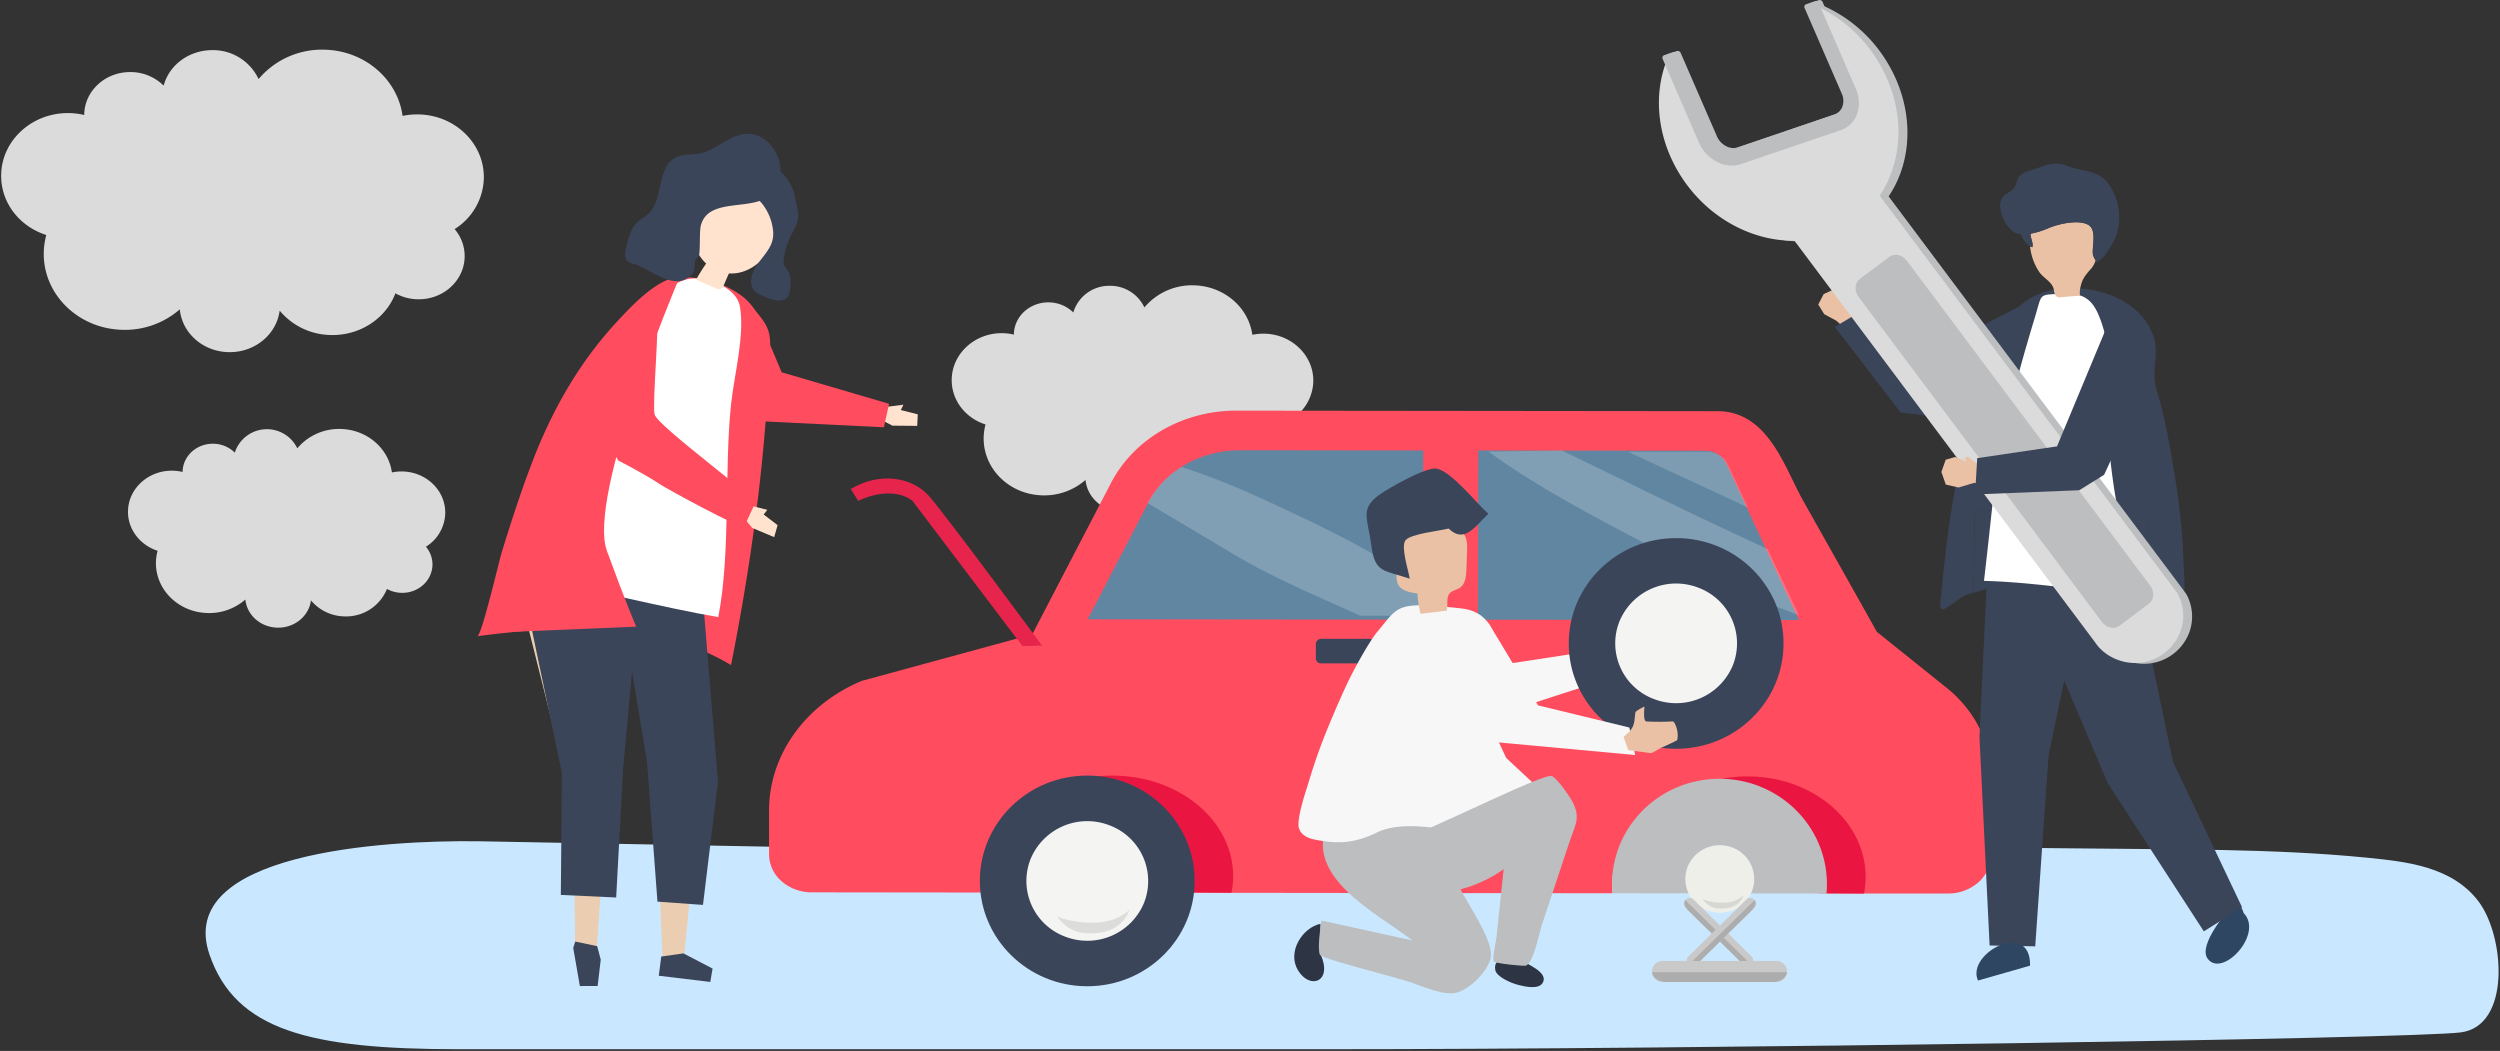 <?xml version="1.0" encoding="UTF-8"?> <svg xmlns="http://www.w3.org/2000/svg" viewBox="0 0 1080 454"><rect x="0" y="0" width="1080" height="454" fill="#333333" stroke="none"/> <defs> <style>.a{fill:#c9e8ff;}.b{fill:#dbdbdb;}.c{fill:#ffe3ce;}.d{fill:#ff4d5f;}.e{fill:#ebceb1;}.f{fill:#3b455a;}.g{fill:#fff;}.h{fill:#6086a1;}.i{opacity:0.2;}.j{fill:#f4f4f2;}.k{fill:#ea1540;}.l{opacity:0.1;isolation:isolate;}.m{fill:#bcbec0;}.n{fill:#efefea;}.o{fill:#e7254c;}.p{fill:#eac1a4;}.q{fill:#2e4661;}.r{fill:#2d3544;}.s{fill:#f7f7f7;}.t{fill:#c9c9c9;}.u{fill:#adadad;}</style> </defs> <title>help-end</title> <path class="a" d="M1063,446c-21.78,2.74-328.12,7.26-490.4,7.26H198c-64.28,0-96.23-8.17-107.48-40.83-15.09-43.82,74.51-49.59,116.43-49,42.17.62,299,6.17,399.72,6.17,97.21,0,194-4.37,291.17-3.09,40.24.53,84.52,0,124.53,4,16.62,1.68,37.08,3.58,48.63,19.28C1082.09,405,1084.73,443.24,1063,446Z"></path> <path class="b" d="M546.56,144.16a22.93,22.93,0,0,0-5.54.48c-1.61-11.7-12-20.94-25-21.37a26.82,26.82,0,0,0-21.64,9.54,16.29,16.29,0,0,0-15.16-9.34A16.12,16.12,0,0,0,463.67,135a15.23,15.23,0,0,0-10.25-4.37c-8.21-.28-15.11,5.75-15.41,13.47v.45a22.93,22.93,0,0,0-4.5-.61c-11.91-.4-21.92,8.38-22.36,19.53-.36,9.16,5.81,17.13,14.6,19.9a23.31,23.31,0,0,0-.79,5.15c-.53,13.61,10.74,25,25.13,25.47a27.07,27.07,0,0,0,18.85-6.65c.77,7.83,7.83,13.92,16.36,13.82,8.26-.09,15-6,16-13.47a22,22,0,0,0,16.27,7.85c9.68.32,18.1-5.39,21.15-13.55a15.5,15.5,0,0,0,7,1.91c8.21.28,15.11-5.75,15.41-13.47a13.37,13.37,0,0,0-3.27-9.26,20,20,0,0,0,9.48-16.05C567.75,154,558.46,144.56,546.56,144.16Zm-12.27,37.53-.08-.09.1.06Z"></path> <polygon class="c" points="385.54 183.88 396.24 183.98 396.47 178.99 389.15 177.14 390.28 174.84 381.11 175.97 380.22 181.13 385.54 183.88"></polygon> <polygon class="d" points="329.9 142.34 337.68 160.83 384.09 174.45 381.84 184.58 323.79 181.75 293.56 134.93 311.48 127.23 329.9 142.34"></polygon> <path class="d" d="M293.87,119.75h-.58c-9.21.44-20.37,12.28-26.83,19.3-16.68,18.07-28.33,38.78-37.05,61.94-4.72,12.47-8.84,25.14-12.73,37.88-1.08,3.52-8.61,35.71-10.45,35.95,18.75-2.35,37.63-4.18,56.31-2.92s37.25,5.76,53.27,15.42c8.2-41.31,14.26-84.06,16.24-126,.24-5,1-10.17.54-15.11-.56-5.73-3.44-8.31-6.71-12.66a28.9,28.9,0,0,0-3.62-4.22C315,122.83,303.52,119.45,293.87,119.75Z"></path> <polygon class="e" points="228.44 272.04 247.96 349.72 248.4 406.98 257.87 408.99 261.58 355.74 270.88 258.21 228.44 272.04"></polygon> <polygon class="f" points="257.99 408.75 259.52 414.56 258.18 425.95 250.5 425.97 247.63 409.5 248.51 406.75 257.99 408.75"></polygon> <polygon class="e" points="302.95 251.53 304.67 318.65 295.54 413.44 286.19 414.13 282.83 327.21 263.78 248.42 302.95 251.53"></polygon> <polygon class="f" points="295.25 411.87 307.84 418.42 306.84 424.2 284.59 421.52 285.66 413.22 295.25 411.87"></polygon> <polygon class="f" points="303.8 260.19 310.14 337.74 303.69 390.92 284.02 389.51 279.51 329.05 268.56 263.13 266.48 252.86 302.99 253.39 303.8 260.19"></polygon> <polygon class="f" points="269.17 332.09 266.19 387.72 242.28 386.61 242.73 333.86 228.84 267.61 232.01 249.09 276.61 251.35 269.17 332.09"></polygon> <path class="g" d="M310.29,266.58c-22.6-3.78-59.21-13.08-81.81-16.91,11.82-38.5,30.65-81.29,52.59-115.11,4-6.14,9-12.53,16.06-14,7.63-1.56,21,3.37,22.5,11.75,2.17,12.28-2.33,29.14-3.72,41.56C312.77,201.87,315.75,238.9,310.29,266.58Z"></path> <path class="c" d="M337.26,93.42c3.2-19.52-21.23-24.56-33.35-12.15-8,8.19-7.27,24.76,1.15,32.58q-2.34,3.38-4.38,7l8.32,3.59a3,3,0,0,0,2.68.24,2.83,2.83,0,0,0,.94-1.36l2.25-5.18h.73c6.05.17,11.79-3.36,15.38-8.14S336.3,99.26,337.26,93.42Z"></path> <path class="f" d="M333.94,99.42c.77,6.54-3.24,9.74-6.72,14.82-3.1,4.5-4.46,10.36.79,12.86,3,1.41,8.2,4,11.39,2,2.42-1.47,2.36-7.62,1.8-10.17-.43-2-2.29-3.29-2.66-5.25a6.84,6.84,0,0,1,.09-2.46,35,35,0,0,1,3.05-9.53,35,35,0,0,0,2.83-6.17c.87-3.19-.58-7.42-1.15-10.64-1.08-6-7-15-14-11.93a9.44,9.44,0,0,0-3.7,3.69,8.3,8.3,0,0,0-1.38,2.89c-.85,4.25,2.68,5.74,4.83,8.3A22.4,22.4,0,0,1,333.94,99.42Z"></path> <path class="f" d="M302.79,97.33c-.84,3.13,0,13.1-1.21,13.78-3.3,1.85,1.14,6.29-5.68,9.63s-16.32-5.29-22.29-6.8a5.35,5.35,0,0,1-2.53-1.14c-1.46-1.42-1.08-3.91-.59-6,1-4,2.1-8.28,5.06-11,1.38-1.24,3.06-2,4.43-3.29,6.6-6,3.78-19.54,11.31-24.13,3.36-2,7.55-1.37,11.35-2.18,6.62-1.4,11.9-7.29,18.6-8.24,12.64-1.78,21.23,16,12.12,25.71C326,91.72,306.18,84.71,302.79,97.33Z"></path> <path class="d" d="M292.64,122s-39.07,92.4-30.45,116,12.65,32.71,12.65,32.71L215,273.21S253.2,138.18,292.64,122Z"></path> <path class="d" d="M860,369.67a15.52,15.52,0,0,1-5.42,11.58A19.71,19.71,0,0,1,841.5,386L789.06,386a33.46,33.46,0,0,0,.19-3.52c0-22.31-20.71-40.43-46.34-40.46s-46.43,18-46.46,40.36q0,1.79.17,3.52l-346-.41a19.7,19.7,0,0,1-13-4.81,15.5,15.5,0,0,1-5.39-11.6V349.84c.15-23.85,15.71-45.51,40-55.68l69.67-19h3.47l34.58-66.52c9.93-19.1,31-31.26,54.06-31.24l207.87.23c21.87,0,29,24.14,36.83,38.23l27,48,5.1,9.11,30.67,24.61c11.86,9.75,18.61,23.46,18.61,37.82Z"></path> <path class="h" d="M638.47,267.71l138.69.15-31.4-67.59a10,10,0,0,0-9.16-5.56l-98-.11Z"></path> <path class="h" d="M614.85,194.59l-79.45-.09c-17,.09-32.43,9-39.42,22.78l-26.11,50.25,144.87.16Z"></path> <g class="i"> <path class="j" d="M749.55,216.63l5.52,2.59-8.59-18.5a10,10,0,0,0-9.16-5.56h-34C718.71,202.38,734.17,209.45,749.55,216.63Z"></path> <path class="g" d="M589.79,237.4c-10.7-5.89-21.78-11.32-32.94-16.56-11.33-5.31-22.75-10.63-34.59-15-3.9-1.45-7.85-2.79-11.79-4.15A40.44,40.44,0,0,0,496,216.89l-.25.47c12,7.12,24,14.16,35.89,21.34,17.59,10.63,37,18.68,56,27.31H614.7V253.1C606.45,247.89,598.5,242.19,589.79,237.4Z"></path> <path class="g" d="M752.21,231.89c-25.44-11.75-52.19-25.09-77.37-37.24l-31.86.4c21.81,16,49.38,30.16,73.73,42.94,14.64,7.68,29.59,15,44.9,21.62,5,2.19,10.28,4.17,15.54,6.17l-13.59-28.6Q757.91,234.53,752.21,231.89Z"></path> </g> <path class="k" d="M532,385.65a36.45,36.45,0,0,0,.72-7.14c0-24-23.3-43.44-52.11-43.44a59.36,59.36,0,0,0-30.22,8,99.92,99.92,0,0,1,46.16,23.84A78.75,78.75,0,0,1,512,385.51Z"></path> <path class="k" d="M805.26,386a37.33,37.33,0,0,0,.7-7.14c0-24-22.75-43.44-50.88-43.44a56.9,56.9,0,0,0-29.48,8c17.34,3.68,32.62,12.42,45.08,23.84a78.39,78.39,0,0,1,15.11,18.62Z"></path> <ellipse class="f" cx="469.7" cy="380.55" rx="45.51" ry="46.4" transform="translate(88.57 849.79) rotate(-89.93)"></ellipse> <path class="j" d="M460.16,404.63a25.68,25.68,0,0,1-15-33.41,26.5,26.5,0,0,1,34.09-14.7,25.68,25.68,0,0,1,15,33.44A26.5,26.5,0,0,1,460.16,404.63Z"></path> <path class="l" d="M474.31,398.56c5-.37,10.11-2.11,13.67-5.61a15.11,15.11,0,0,1-10.2,9.44,25,25,0,0,1-4.89.7,25.5,25.5,0,0,1-5.23-.09,15.5,15.5,0,0,1-11.18-7.61c.74,1.31,5.9,2.24,7.19,2.47A42.79,42.79,0,0,0,474.31,398.56Z"></path> <path class="m" d="M789.23,382a39.41,39.41,0,0,1-.19,4l-92.44-.11c-.12-1.3-.17-2.63-.17-4,0-25.13,20.83-45.48,46.46-45.46S789.27,356.87,789.23,382Z"></path> <path class="n" d="M737.57,393.31a14.5,14.5,0,0,1-8.5-18.89,15,15,0,0,1,19.25-8.3,14.5,14.5,0,0,1,8.5,18.89A15,15,0,0,1,737.57,393.31Z"></path> <path class="l" d="M745.56,389.88a12.28,12.28,0,0,0,7.72-3.16,8.5,8.5,0,0,1-5.76,5.31,14.17,14.17,0,0,1-2.76.4,14.4,14.4,0,0,1-3,0,8.75,8.75,0,0,1-6.32-4.3c.42.74,3.33,1.27,4.06,1.4A24.16,24.16,0,0,0,745.56,389.88Z"></path> <rect class="f" x="575.74" y="268.66" width="10.63" height="25.23" rx="2.14" ry="2.14" transform="translate(299.08 861.99) rotate(-89.93)"></rect> <path class="o" d="M450.19,278.91s-41.56-56.34-48.8-64.56-21.15-10.65-33.86-3.12l3.22,5.14s13.9-7.23,23.45,0l47.52,62.79Z"></path> <polygon class="p" points="804.21 139.02 799.51 135.28 799.05 130.07 797.87 129.6 797.23 131 795.58 126.79 792.32 124.98 787.82 127.05 785.49 131.55 788.05 135.71 793.23 138.51 799.42 143.9 804.21 139.02"></polygon> <polygon class="f" points="803.31 134.88 829.72 154.3 877.9 129.56 883.44 160.1 834.81 179.82 821.09 178.23 792.66 141.19 803.31 134.88"></polygon> <path class="f" d="M912.31,219.32c-1.73-8.44-3.08-16.24-3.21-20.47-.37-12.71-2-54.71-2-54.71l-8-16.06h-1.16a10.83,10.83,0,0,1,.13-3.5c14,.83,28.41,8,32.43,21.44a16.44,16.44,0,0,1,.68,3.38c.56,6.88-1.59,12,.44,18.89,1.76,6,3.35,12.11,4.52,18.25,1.69,8.9,3.26,17.76,4.5,26.59a267.41,267.41,0,0,1,2.61,29.28c0,1.07.26,4.07.38,7.65.26,7.5.09,17.54-3.13,17.94a3.22,3.22,0,0,1-1.72-.44c-4.15-2-7.4-4.55-11.06-6.8l-.2-39.13Z"></path> <path class="f" d="M838.3,259.53c.82-8.33,1.68-16.65,2.72-25,2.09-16.57,4.92-33.06,9.72-49.11,1.83-6.12,3.95-12.16,6.06-18.2l7.73-22.05c3.2-9.13,8.59-15.57,18-18.77a36.12,36.12,0,0,1,5.3-1.33,5.41,5.41,0,0,1,.11.59,4.72,4.72,0,0,0,.94,2.48l-6.21.06s-17.51,60-18.15,70.34c-.25,3.93-1.06,12.51-2,21.55l-9.51,1.37-.41,34.58-1.59.43c-3,.78-5.47,2.94-8,4.63C839.4,263.65,837.8,264.64,838.3,259.53Z"></path> <path class="q" d="M969.25,394.44c8.87,9.06-9.44,28.41-15.61,19.61-4.11-5.88,8.52-20.67,12.76-25.36C967.27,390.39,968.8,392.6,969.25,394.44Z"></path> <polygon class="f" points="968.57 391.92 938.71 329.05 922.8 252.91 915.44 238.03 874.41 249.82 877.97 261.57 910.6 338.4 952.06 402.35 968.57 391.92"></polygon> <polygon class="f" points="859.38 228.35 855.13 318.38 859.51 408.45 879.22 408.82 884.97 326.37 902.07 244.19 859.38 228.35"></polygon> <path class="q" d="M877,417.16l-22.51,6.43C849.17,411.89,877.3,397,877,417.16Z"></path> <path class="f" d="M862.6,220.11c-1.44,14.31-3.1,29.77-3.1,29.77s7.69.18,18.8.94h-2.46c-7.73-.07-15.75,3.15-23.16,5.24l.41-34.58Z"></path> <path class="f" d="M914.49,255.24c5.3.27,6-.69,6-.69s-4.78-18.84-8.14-35.23l15.11,2.18.2,39.13a39.79,39.79,0,0,0-4.05-2.21A52.31,52.31,0,0,0,914.49,255.24Z"></path> <path class="g" d="M860.47,220.46c3.1-29.1,10.21-55.65,18.7-83.68,3.08-10.17,1.39-9.26,10.9-9.89,11.59-.77,15.21,3.39,18.79,15.74,3,10.39,1,24.9,1.45,35.71a267.12,267.12,0,0,0,6.84,52.6c3.42,14.39,13.76,26.77-5.21,25-18.34-1.7-36.33-4.52-54.85-5Q858.85,235.71,860.47,220.46Z"></path> <path class="p" d="M877.94,106.78c.38-1.54-.35-3.1-.7-4.65a4.28,4.28,0,0,1-.08-1.2,35.44,35.44,0,0,0,7.67-2.37c4.28-1.83,12.61-3.78,17-1.61,3.51,1.71,2.44,7.16,2.26,10.61a9.26,9.26,0,0,0,.09,2.65,11.33,11.33,0,0,0,1.12,2.24,9.44,9.44,0,0,1-2.08,3.78c-2.83,3.12-3.78,4.65-4.54,8.16a10.27,10.27,0,0,0-.12,3.32h-.3c-1.95.23-5.78.45-7.73.68a3.57,3.57,0,0,1-1.5,0,1.89,1.89,0,0,1-.63-.36l-.21-.21a4.45,4.45,0,0,1-.88-2.36,5.14,5.14,0,0,0-.1-.55c-.76-3.21-4.37-4.66-6.32-7.5A24.62,24.62,0,0,1,877,106.6v-.2A5.74,5.74,0,0,0,877.94,106.78Z"></path> <path class="f" d="M866.42,84c1.45-.94,3.13-1.76,4-3.29.69-1.19.78-2.65,1.46-3.85,1.23-2.15,3.9-2.83,6.22-3.52,5.81-1.83,8.93-3.94,15.11-1.6,4.37,1.66,10,1.89,14.08,4.32a14.06,14.06,0,0,1,4.32,4.46c4.1,6.29,5.08,15.11,2.42,21.72a26.6,26.6,0,0,1-2.17,4.11c-1.62,2.59-3.36,5.76-6.23,7a3,3,0,0,0-.26-.85,11.33,11.33,0,0,1-1.12-2.24,9.26,9.26,0,0,1-.09-2.65c.18-3.45,1.26-8.9-2.26-10.61-4.44-2.16-12.77-.21-17,1.61a35.44,35.44,0,0,1-7.67,2.37,4.28,4.28,0,0,0,.08,1.2c.35,1.54,1.09,3.11.7,4.65a5.74,5.74,0,0,1-.9-.39,9.54,9.54,0,0,1-4-5.25,8.16,8.16,0,0,1-2.38-.59c-3.78-1.61-6.79-8-6.67-12A5.47,5.47,0,0,1,866.42,84Z"></path> <path class="m" d="M785.75.05l-3.88,1.32A1.16,1.16,0,0,0,781.28,3l16.06,37a7.42,7.42,0,0,1,.27,5.47,5.67,5.67,0,0,1-3.54,3.48l-43.16,14.7a6.69,6.69,0,0,1-5.26-.53,8.62,8.62,0,0,1-3.93-4.22l-15.65-36a1.41,1.41,0,0,0-1.65-.86l-3.88,1.32a1.16,1.16,0,0,0-.59,1.62l15.61,36a17.13,17.13,0,0,0,7.79,8.41,13.3,13.3,0,0,0,10.45,1L797,55.7a11.17,11.17,0,0,0,7-7,14.76,14.76,0,0,0-.55-10.9L787.37.86A1.41,1.41,0,0,0,785.75.05Z"></path> <path class="m" d="M919.41,285.63A20.93,20.93,0,0,0,945.85,273a20,20,0,0,0-1.37-16.36L941.05,252,815.89,84.84c10.85-16.06,11.14-39-1-58.56A61.27,61.27,0,0,0,786.39,1.94L803.1,40.5c2.45,5.67.26,11.68-4.84,13.41L755.11,68.65c-5.09,1.74-11.27-1.45-13.71-7.09L725,23.78c-7.09,15.39-6,35.06,4.67,52.09,11.41,18.29,30.73,28.66,49.39,28.45l129.52,173,1.68,2.25A20.72,20.72,0,0,0,919.41,285.63Z"></path> <path class="b" d="M915.53,285.28A20.93,20.93,0,0,0,942,272.62a20,20,0,0,0-1.37-16.36l-3.43-4.58L812,84.51c10.85-16.06,11.14-39-1-58.56A61.27,61.27,0,0,0,782.5,1.64L799.21,40.2c2.45,5.67.26,11.68-4.84,13.41l-43.15,14.7c-5.09,1.74-11.27-1.45-13.71-7.09L721.14,23.45c-7.09,15.39-5.95,35.06,4.67,52.09C737.21,93.83,756.54,104.2,775.2,104l129.52,173,1.68,2.25A20.72,20.72,0,0,0,915.53,285.28Z"></path> <path class="m" d="M784.07.55l-3.88,1.32a1.16,1.16,0,0,0-.59,1.62l16.06,37a7.42,7.42,0,0,1,.27,5.47,5.67,5.67,0,0,1-3.5,3.51l-43.2,14.7a6.69,6.69,0,0,1-5.26-.53A8.62,8.62,0,0,1,740,59.4l-15.6-36a1.41,1.41,0,0,0-1.65-.86l-3.88,1.32a1.16,1.16,0,0,0-.59,1.62l15.61,36a17.13,17.13,0,0,0,7.79,8.41,13.3,13.3,0,0,0,10.45,1l43.15-14.7a11.17,11.17,0,0,0,7-7,14.76,14.76,0,0,0-.56-10.87l-16.06-37A1.41,1.41,0,0,0,784.07.55Z"></path> <path class="m" d="M928.88,253,823.76,112.65c-1.95-2.61-5.36-3.37-7.56-1.7l-12.76,9.55c-2.23,1.67-2.46,5.17-.51,7.76L908,268.65c1.95,2.61,5.36,3.37,7.56,1.7l12.76-9.55C930.6,259.13,930.83,255.64,928.88,253Z"></path> <path class="b" d="M906.4,279.18l-1.68-2.25A20.09,20.09,0,0,0,906.4,279.18Z"></path> <polygon class="p" points="861.78 200.2 854.9 201 850.15 197.22 848.83 197.81 849.49 199.44 844.64 197.41 840.54 198.6 838.68 203.88 840.58 209.35 846.13 210.6 852.6 208.65 862.06 207.94 861.78 200.2"></polygon> <polygon class="f" points="854.15 197.92 888.63 192.83 910.08 141.32 930.25 159.03 908.97 205.12 898.25 211.78 853.24 213.59 854.15 197.92"></polygon> <path class="r" d="M570.45,412.2c5.46,11.91-4.57,15.62-9.77,6.88-4.72-7.93,2-18.38,9.77-20Z"></path> <path class="m" d="M574.15,354.58c-12.2,23.75,20.33,39.67,36.09,51.73l-39.33-8.64c-.59,2.93-1.79,12.28-.74,14.74.76,1.74,27.55,8.38,37.55,11.4,6.23,1.89,16.31,6.94,22.39,4.77,6.41-2.29,13.94-10.82,14-16,.06-8.13-10.52-22.58-13.94-29.92-4.33-9.29-8-23.75-14.7-31.57-4.86-5.67-5.24-3.86-14.69-2.77C593.49,349.19,579,347.61,574.15,354.58Z"></path> <path class="s" d="M667.58,344.59a81.57,81.57,0,0,1-5.91-6.9l-11-10.26L636,295.94l2.35-20.41s2.4-2.45,5.39-5.38c-2.83-4-6.14-6.61-12.79-7.35-28-3-26.44-1.29-35.89,10.06-3.82,4.56-10.9,17.66-13.34,23-3,6.47-5.84,13-8.5,19.57a237.16,237.16,0,0,0-7.87,22.43c-.25.84-1,3.18-1.89,6-1.59,5.35-3.36,12.45-2.07,14.5.67,1.71,2.45,3.53,6.75,4.38,9.26,1.81,16.65,1.81,26.83-3.17s27-1.45,27-1.45c2.68.72,5.48,1.43,8.5,2.09,21.72,4.72,32.9-8.28,36.42-10.65,3.08-2.07.69-5,.69-5Z"></path> <path class="p" d="M702.83,281.34a19.51,19.51,0,0,1,2.16-2.07,9,9,0,0,0,1.89-2.63,11.5,11.5,0,0,0,.73-3.36l.24-2.07a1.77,1.77,0,0,1,.21-.76,1.74,1.74,0,0,1,.53-.48,22.16,22.16,0,0,1,3.22-1.81c0,1.24-.68,6.29.94,6.43a107.36,107.36,0,0,0,10.89,0,1.34,1.34,0,0,1,.76.14,1.23,1.23,0,0,1,.36.44,11.08,11.08,0,0,1,1.32,7,1,1,0,0,1-.13.42,1.1,1.1,0,0,1-.42.32c-2.19,1.15-4.43,2.15-6.69,3.15-.83.37-1.48.94-2.31,1.32-.41.19-1.55.94-2,.88l-9.7-1.31Z"></path> <polygon class="s" points="643.26 270.24 653.23 286.48 703.74 278.77 707.79 289.01 645.64 309.15 603.88 266.33 643.26 270.24"></polygon> <path class="r" d="M657.36,414.92c2.59,1.69,11.07,5,9.31,9.23-1.46,3.53-7.56,2.13-10.69,1.36-3.44-.85-9.44-3.61-10-6.37C644.68,412.46,653.54,414.92,657.36,414.92Z"></path> <path class="p" d="M625,263.82l-11.33,1.34a54.77,54.77,0,0,1-1.37-8.8c-3.32-.39-7.22-1.2-8.5-4.24a9.08,9.08,0,0,1-.5-3l-.63-12.78a11.06,11.06,0,0,1,.37-4.38c.9-2.44,3.36-4,5.8-4.94,6.22-2.52,13.59-2.68,19.56.38a10.24,10.24,0,0,1,4.05,3.37c1.47,2.29,1.42,5.18,1.31,7.9l-.28,7.5c-.11,2.83-.45,6.2-2.89,7.79-1.29.85-3,1.06-4.1,2.13C624.57,258,625.62,261.2,625,263.82Z"></path> <path class="m" d="M612.61,360,635,349.82c8.3-3.78,32.89-15.47,35.32-14.58s8.25,9.5,9.3,11.73c3.15,6.68.94,9.12-1.73,17.13l-11.76,35.31c-1.33,4-3.39,15.72-6.74,17.69-.78.46-13.22-.86-14-1.72-.94-1,.94-8.89,1.08-10.39l3.11-29.54c-10.09,7.56-33,16.22-41.17,3.28-1.28-2-3.07-2.18-3.37-3.94C604.53,371.85,611.28,362.59,612.61,360Z"></path> <ellipse class="f" cx="724.08" cy="277.97" rx="45.51" ry="46.4" transform="translate(445.24 1001.71) rotate(-89.93)"></ellipse> <path class="j" d="M714.55,302a25.68,25.68,0,0,1-15-33.44,26.5,26.5,0,0,1,34.08-14.7,25.68,25.68,0,0,1,15,33.44A26.5,26.5,0,0,1,714.55,302Z"></path> <polygon class="s" points="703.89 314.29 664.43 304.72 643.62 270.07 628.96 263.79 640.57 320.1 706.38 326.17 703.89 314.29"></polygon> <path class="f" d="M625.8,228.32c-3.67,1-16.59,2.28-18.65,5.13S608.39,246.14,609,250c-11.42-3.85-15-2.46-16.55-14.17-1.56-12-5.18-15.9,3.51-22.15,3.78-2.72,20.13-12.12,24.73-11.22,6.43,1.25,17.18,15,22.29,19.5C637.53,226.89,632.87,235.22,625.8,228.32Z"></path> <path class="p" d="M701.4,318.42a19.53,19.53,0,0,1,2.16-2.07,9,9,0,0,0,1.89-2.63,11.49,11.49,0,0,0,.73-3.36l.24-2.07a1.77,1.77,0,0,1,.21-.76,1.74,1.74,0,0,1,.53-.48,22.16,22.16,0,0,1,3.22-1.81c0,1.24-.68,6.29.94,6.43a107.36,107.36,0,0,0,10.89,0,1.34,1.34,0,0,1,.77.14,1.22,1.22,0,0,1,.36.44,11.08,11.08,0,0,1,1.32,7,1,1,0,0,1-.13.42,1.1,1.1,0,0,1-.42.32c-2.19,1.15-4.43,2.15-6.69,3.15-.83.37-1.48.94-2.31,1.32-.41.19-1.55.94-2,.88l-9.7-1.31Z"></path> <path class="t" d="M753.16,416.7l-25.1-24.62a2.28,2.28,0,0,1,0-3.26l.23-.23a2.39,2.39,0,0,1,3.32,0l25.1,24.62a2.28,2.28,0,0,1,0,3.26l-.23.23A2.39,2.39,0,0,1,753.16,416.7Z"></path> <path class="u" d="M728.05,388.84c-.81,1-.21,3,1.41,4.62l22.29,21.86c1.61,1.59,3.68,2.17,4.72,1.38Z"></path> <path class="t" d="M732.93,416.7,758,392.08a2.28,2.28,0,0,0,0-3.26l-.23-.23a2.39,2.39,0,0,0-3.32,0l-25.1,24.62a2.28,2.28,0,0,0,0,3.26l.23.23A2.39,2.39,0,0,0,732.93,416.7Z"></path> <path class="u" d="M758,388.84c.81,1,.21,3-1.41,4.62l-22.29,21.86c-1.61,1.59-3.68,2.17-4.72,1.38Z"></path> <path class="t" d="M767.47,424.23H718.2a4.55,4.55,0,0,1,0-9.1h49.26a4.55,4.55,0,0,1,0,9.1Z"></path> <path class="u" d="M713.67,420c.23,2.36,3,4.23,6.28,4.23h45.79c3.32,0,6-1.89,6.28-4.23Z"></path> <path class="b" d="M174.16,203.68a20.12,20.12,0,0,0-4.86.42c-1.4-10.27-10.5-18.38-21.87-18.78a23.53,23.53,0,0,0-19,8.36,14.56,14.56,0,0,0-27,1.86,13.35,13.35,0,0,0-9-3.84c-7.2-.25-13.22,5-13.54,11.79v.4a20.11,20.11,0,0,0-3.95-.54c-10.45-.37-19.24,7.28-19.63,17.09-.33,8,5.07,15,12.77,17.5a20.45,20.45,0,0,0-.7,4.51c-.49,11.91,9.38,21.92,22,22.37A23.74,23.74,0,0,0,106,259c.67,6.88,6.85,12.22,14.33,12.15,7.24-.07,13.17-5.2,14-11.79a19.26,19.26,0,0,0,14.26,6.91,19,19,0,0,0,18.58-11.85,13.59,13.59,0,0,0,6.11,1.68c7.2.26,13.22-5,13.54-11.79a11.73,11.73,0,0,0-2.83-8.12,17.56,17.56,0,0,0,8.34-14.07C192.74,212.31,184.59,204.05,174.16,203.68Zm-10.82,32.86-.08-.08.09.06Z"></path> <polygon class="c" points="324.96 228.06 334.44 232.05 335.93 226.87 329.91 222.27 331.48 220.25 323.05 218.13 320.94 223.24 324.96 228.06"></polygon> <path class="d" d="M326.09,217.61l-4.59,9.87C320.7,229,287.7,211,285,209.14c-5.94-4.06-17.94-10.22-17.94-10.22-5.29-8.63-11.64-28.5-13.09-35.8-.59-2.95,2.25-8.3,2.95-11.14.89-3.61,5.53-4.81,8-4.9,5-.21,15-14.45,18.76-10.21,1.34,1.52-2,38.06-.89,42.18C284.15,184.22,327.05,215.09,326.09,217.61Z"></path> <path class="b" d="M181.3,49.44a30.62,30.62,0,0,0-7.39.63c-2.12-15.62-16-28-33.29-28.59A35.8,35.8,0,0,0,111.7,34.16a21.72,21.72,0,0,0-20.22-12.5C81.43,21.75,73,28.26,70.7,37A20.32,20.32,0,0,0,57,31.14c-11-.39-20.18,7.64-20.61,17.94v.6a30.61,30.61,0,0,0-6-.81C14.51,48.31,1.13,60,.52,74.89,0,87.17,8.23,97.78,20,101.53a31.17,31.17,0,0,0-1.07,6.88c-.75,18.12,14.27,33.38,33.56,34.06a36.14,36.14,0,0,0,25.18-8.83c1,10.46,10.39,18.61,21.81,18.49,11-.1,20.05-7.91,21.33-17.94a29.28,29.28,0,0,0,21.72,10.53c12.92.46,24.18-7.15,28.28-18a20.69,20.69,0,0,0,9.3,2.56c11,.39,20.18-7.64,20.61-17.94a17.86,17.86,0,0,0-4.33-12.37A26.73,26.73,0,0,0,209,77.5C209.58,62.58,197.2,50,181.3,49.44ZM164.83,99.49l-.11-.12.14.08Z"></path> </svg> 